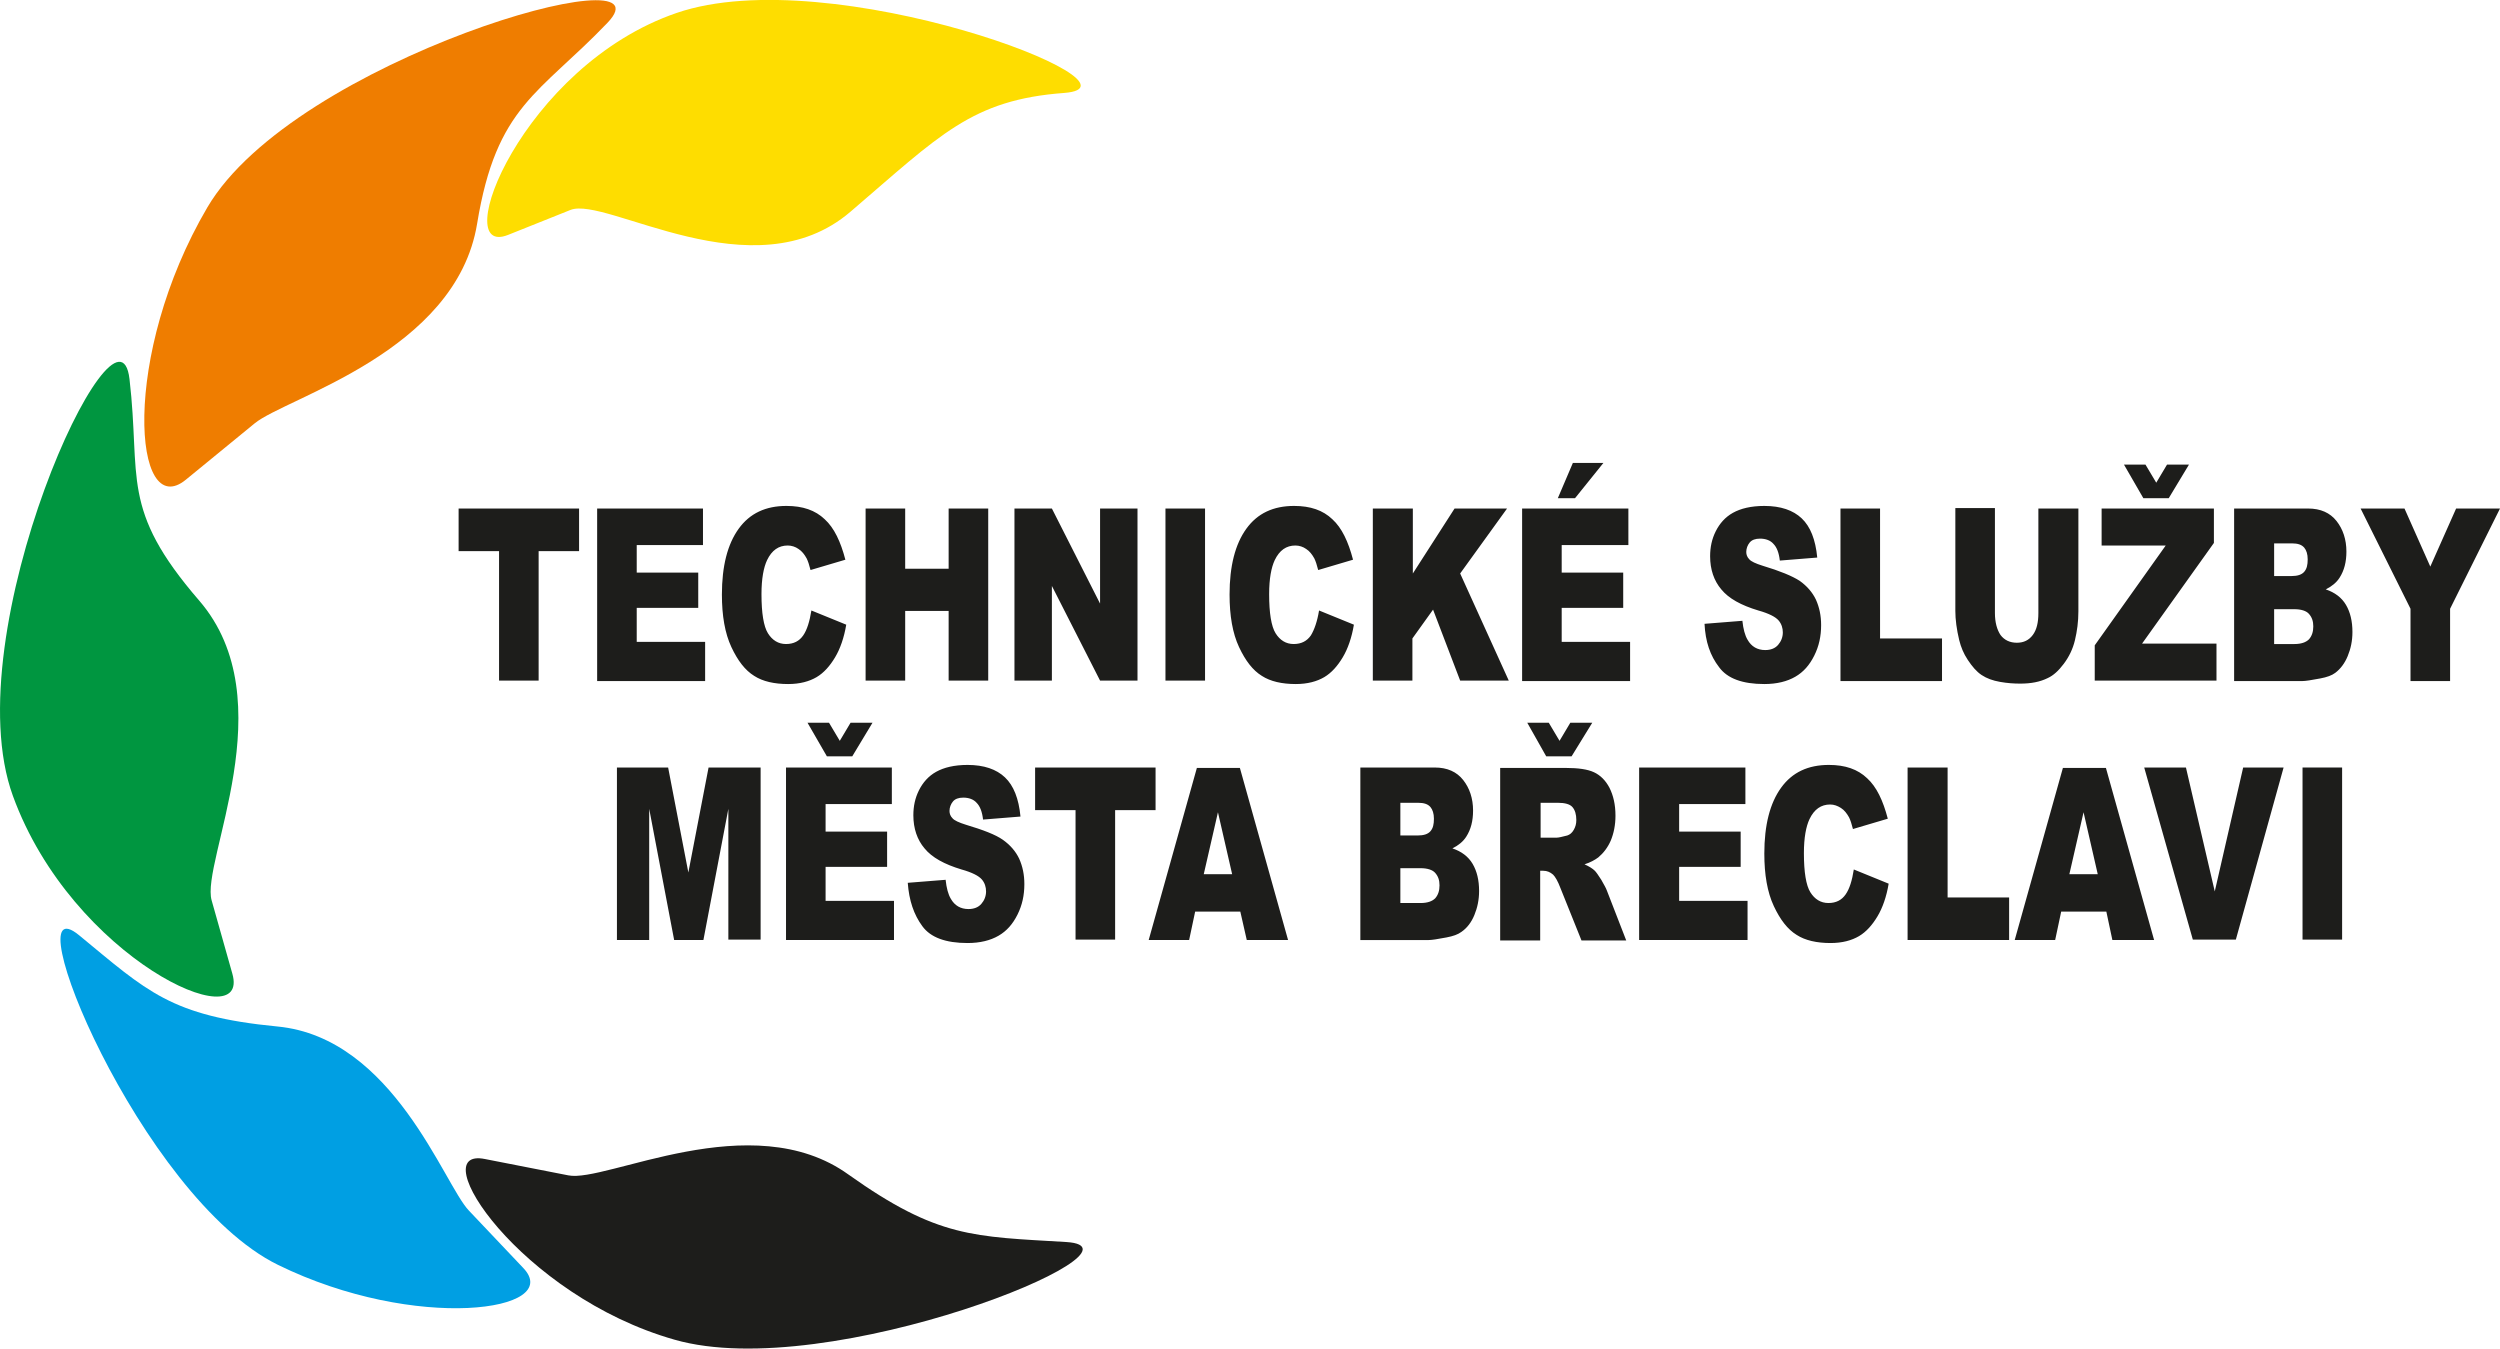 <?xml version="1.0" encoding="utf-8"?>
<!-- Generator: Adobe Illustrator 26.4.1, SVG Export Plug-In . SVG Version: 6.00 Build 0)  -->
<svg version="1.1" id="Vrstva_1" xmlns="http://www.w3.org/2000/svg" xmlns:xlink="http://www.w3.org/1999/xlink" x="0px" y="0px"
	 viewBox="0 0 581.1 313.5" style="enable-background:new 0 0 581.1 313.5;" xml:space="preserve">
<style type="text/css">
	.st0{fill-rule:evenodd;clip-rule:evenodd;fill:#1D1D1B;}
	.st1{fill-rule:evenodd;clip-rule:evenodd;fill:#FEDD00;}
	.st2{fill-rule:evenodd;clip-rule:evenodd;fill:#EF7D00;}
	.st3{fill-rule:evenodd;clip-rule:evenodd;fill:#009640;}
	.st4{fill-rule:evenodd;clip-rule:evenodd;fill:#009FE3;}
</style>
<g>
	<g>
		<path class="st0" d="M106.6,118.2h28v9.9h-9.4v30.1H116v-30.1h-9.4V118.2z M138.7,118.2h24.7v8.5H148v6.4h14.3v8.2H148v7.9h15.9
			v9.1h-25.1V118.2z M188.6,141.9l8.1,3.3c-0.5,3-1.4,5.6-2.6,7.6c-1.2,2-2.6,3.6-4.3,4.6c-1.7,1-3.9,1.6-6.6,1.6
			c-3.2,0-5.9-0.6-7.9-1.9c-2.1-1.3-3.8-3.5-5.3-6.7c-1.5-3.2-2.2-7.3-2.2-12.2c0-6.6,1.3-11.7,3.9-15.3c2.6-3.6,6.3-5.3,11.1-5.3
			c3.8,0,6.7,1,8.9,3.1c2.2,2,3.7,5.2,4.8,9.4l-8.1,2.4c-0.3-1.2-0.6-2.1-0.9-2.7c-0.5-0.9-1.1-1.7-1.9-2.2
			c-0.7-0.5-1.6-0.8-2.5-0.8c-2.1,0-3.7,1.1-4.8,3.4c-0.8,1.7-1.3,4.3-1.3,7.9c0,4.4,0.5,7.5,1.5,9.1c1,1.6,2.4,2.5,4.2,2.5
			c1.8,0,3.1-0.7,4-2C187.6,146.4,188.2,144.4,188.6,141.9 M201.2,118.2h9.2v14h10.1v-14h9.2v40h-9.2v-16.2h-10.1v16.2h-9.2V118.2z
			 M235.9,118.2h8.6l11.2,22.1v-22.1h8.7v40h-8.7l-11.2-22v22h-8.7V118.2z M270.9,118.2h9.2v40h-9.2V118.2z M306.6,141.9l8.1,3.3
			c-0.5,3-1.4,5.6-2.6,7.6c-1.2,2-2.6,3.6-4.3,4.6c-1.7,1-3.9,1.6-6.6,1.6c-3.2,0-5.9-0.6-7.9-1.9c-2.1-1.3-3.8-3.5-5.3-6.7
			c-1.5-3.2-2.2-7.3-2.2-12.2c0-6.6,1.3-11.7,3.9-15.3c2.6-3.6,6.3-5.3,11.1-5.3c3.8,0,6.7,1,8.9,3.1c2.2,2,3.7,5.2,4.8,9.4
			l-8.1,2.4c-0.3-1.2-0.6-2.1-0.9-2.7c-0.5-0.9-1.1-1.7-1.9-2.2c-0.7-0.5-1.6-0.8-2.5-0.8c-2.1,0-3.7,1.1-4.8,3.4
			c-0.8,1.7-1.3,4.3-1.3,7.9c0,4.4,0.5,7.5,1.5,9.1c1,1.6,2.4,2.5,4.2,2.5c1.8,0,3.1-0.7,4-2C305.5,146.4,306.2,144.4,306.6,141.9
			 M319.2,118.2h9.2v15.1l9.7-15.1h12.2l-10.9,15.1l11.3,24.9h-11.3l-6.3-16.5l-4.8,6.7v9.8h-9.2V118.2z M353.8,118.2h24.7v8.5H363
			v6.4h14.3v8.2H363v7.9h15.9v9.1h-25.1V118.2z M365.6,107.6h7.1l-6.6,8.2h-4L365.6,107.6z M396.2,145l8.8-0.7
			c0.2,1.9,0.6,3.4,1.2,4.4c0.9,1.6,2.3,2.4,4.1,2.4c1.3,0,2.3-0.4,3-1.2c0.7-0.8,1.1-1.8,1.1-2.9c0-1-0.3-2-1-2.8
			c-0.7-0.8-2.2-1.6-4.7-2.3c-4-1.2-6.9-2.8-8.6-4.9c-1.7-2-2.6-4.6-2.6-7.7c0-2.1,0.4-4,1.3-5.8c0.9-1.8,2.2-3.3,4-4.3
			c1.8-1,4.2-1.6,7.3-1.6c3.8,0,6.7,1,8.7,2.9c2,1.9,3.2,4.9,3.6,9.1l-8.7,0.7c-0.2-1.8-0.7-3.1-1.5-3.9c-0.7-0.8-1.8-1.2-3.1-1.2
			c-1.1,0-1.9,0.3-2.4,0.9c-0.5,0.6-0.8,1.4-0.8,2.2c0,0.6,0.2,1.2,0.7,1.7c0.4,0.5,1.5,1,3.1,1.5c4,1.2,6.9,2.4,8.6,3.5
			c1.7,1.2,3,2.7,3.8,4.4c0.8,1.8,1.2,3.7,1.2,5.9c0,2.6-0.5,4.9-1.6,7.1c-1.1,2.2-2.5,3.8-4.4,4.9c-1.9,1.1-4.3,1.7-7.2,1.7
			c-5.1,0-8.6-1.3-10.5-3.9C397.5,152.4,396.4,149.1,396.2,145 M427.8,118.2h9.2v30.2h14.4v9.9h-23.6V118.2z M473.9,118.2h9.2v23.9
			c0,2.4-0.3,4.6-0.8,6.7c-0.5,2.1-1.4,3.9-2.6,5.5c-1.2,1.6-2.4,2.7-3.7,3.3c-1.8,0.9-3.9,1.3-6.4,1.3c-1.5,0-3-0.1-4.7-0.4
			c-1.7-0.3-3.1-0.8-4.3-1.6c-1.2-0.8-2.2-2-3.2-3.5c-1-1.5-1.6-3-2-4.6c-0.6-2.5-0.9-4.8-0.9-6.8v-23.9h9.2v24.4
			c0,2.2,0.5,3.9,1.3,5.1c0.9,1.2,2.2,1.8,3.8,1.8c1.6,0,2.8-0.6,3.7-1.8c0.9-1.2,1.3-2.9,1.3-5.1V118.2z M488.5,118.2h26.1v8
			l-16.7,23.4h17.3v8.6h-28.3V150l16.5-23.2h-14.9V118.2z M504.1,115.8h-5.9l-4.5-7.8h5l2.5,4.2l2.5-4.2h5.1L504.1,115.8z
			 M519.3,118.2h17.2c2.9,0,5.1,1,6.6,2.9c1.5,1.9,2.3,4.3,2.3,7.1c0,2.4-0.5,4.4-1.6,6.1c-0.7,1.1-1.8,2-3.2,2.7
			c2.1,0.7,3.7,1.9,4.7,3.6c1,1.7,1.5,3.8,1.5,6.3c0,2.1-0.4,3.9-1.1,5.6c-0.7,1.7-1.7,3-2.9,3.9c-0.8,0.6-1.9,1-3.5,1.3
			c-2.1,0.4-3.4,0.6-4.1,0.6h-15.9V118.2z M528.6,133.9h4c1.4,0,2.4-0.3,3-1c0.6-0.7,0.8-1.6,0.8-2.9c0-1.2-0.3-2.1-0.8-2.7
			c-0.6-0.7-1.5-1-2.9-1h-4.1V133.9z M528.6,149.7h4.7c1.6,0,2.7-0.4,3.4-1.1c0.7-0.8,1-1.8,1-3c0-1.2-0.3-2.1-1-2.9
			c-0.6-0.7-1.8-1.1-3.4-1.1h-4.7V149.7z M548.7,118.2h10.2l6,13.5l6-13.5h10.2l-11.6,23.3v16.8h-9.2v-16.8L548.7,118.2z"/>
		<rect x="535.2" y="178.4" class="st0" width="9.2" height="40"/>
		<path class="st0" d="M143.2,178.4h12.1l4.7,24.4l4.7-24.4h12.1v40h-7.5V188l-5.8,30.5h-6.8l-5.8-30.5v30.5h-7.5V178.4z
			 M182.6,178.4h24.7v8.5h-15.4v6.4h14.3v8.2h-14.3v7.9h15.9v9.1h-25.1V178.4z M198.1,175.8h-5.9l-4.5-7.8h5l2.5,4.2l2.5-4.2h5.1
			L198.1,175.8z M211,205.2l8.8-0.7c0.2,1.9,0.6,3.4,1.2,4.4c0.9,1.6,2.3,2.4,4.1,2.4c1.3,0,2.3-0.4,3-1.2c0.7-0.8,1.1-1.8,1.1-2.9
			c0-1-0.3-2-1-2.8c-0.7-0.8-2.2-1.6-4.7-2.3c-4-1.2-6.9-2.8-8.6-4.9c-1.7-2-2.6-4.6-2.6-7.7c0-2.1,0.4-4,1.3-5.8
			c0.9-1.8,2.2-3.3,4-4.3c1.8-1,4.2-1.6,7.3-1.6c3.8,0,6.7,1,8.7,2.9c2,1.9,3.2,4.9,3.6,9.1l-8.7,0.7c-0.2-1.8-0.7-3.1-1.5-3.9
			c-0.7-0.8-1.8-1.2-3.1-1.2c-1.1,0-1.9,0.3-2.4,0.9c-0.5,0.6-0.8,1.4-0.8,2.2c0,0.6,0.2,1.2,0.7,1.7c0.4,0.5,1.5,1,3.1,1.5
			c4,1.2,6.9,2.3,8.6,3.5c1.7,1.2,3,2.7,3.8,4.4c0.8,1.8,1.2,3.7,1.2,5.9c0,2.6-0.5,4.9-1.6,7.1c-1.1,2.2-2.5,3.8-4.4,4.9
			c-1.9,1.1-4.3,1.7-7.2,1.7c-5.1,0-8.6-1.3-10.5-3.9C212.4,212.6,211.3,209.3,211,205.2 M240.6,178.4h28v9.9h-9.4v30.1H250v-30.1
			h-9.4V178.4z M288.3,211.9l1.5,6.6h9.6l-11.2-40h-10l-11.2,40h9.4l1.4-6.6H288.3z M286.4,203.2h-6.6l3.3-14.4L286.4,203.2z
			 M316.3,178.4h17.2c2.9,0,5.1,1,6.6,2.9c1.5,1.9,2.3,4.3,2.3,7.1c0,2.4-0.5,4.4-1.6,6.1c-0.7,1.1-1.8,2-3.2,2.7
			c2.1,0.7,3.7,1.9,4.7,3.6c1,1.7,1.5,3.8,1.5,6.3c0,2.1-0.4,3.9-1.1,5.6c-0.7,1.7-1.7,3-3,3.9c-0.8,0.6-1.9,1-3.5,1.3
			c-2.1,0.4-3.4,0.6-4.1,0.6h-15.9V178.4z M325.5,194.2h4c1.4,0,2.4-0.3,3-1c0.6-0.7,0.8-1.6,0.8-2.9c0-1.2-0.3-2.1-0.8-2.7
			c-0.6-0.7-1.5-1-2.9-1h-4.1V194.2z M325.5,209.9h4.7c1.6,0,2.7-0.4,3.4-1.1c0.7-0.8,1-1.8,1-3c0-1.2-0.3-2.1-1-2.9
			c-0.6-0.7-1.8-1.1-3.4-1.1h-4.7V209.9z M348.7,218.5v-40h15.3c2.8,0,5,0.3,6.5,1c1.5,0.7,2.7,1.9,3.6,3.6c0.9,1.8,1.4,3.9,1.4,6.5
			c0,2.2-0.4,4.1-1.1,5.8c-0.7,1.6-1.7,2.9-2.9,3.9c-0.8,0.6-1.9,1.2-3.2,1.6c1.1,0.5,1.9,1,2.4,1.5c0.3,0.3,0.8,1,1.5,2.1
			c0.6,1.1,1.1,1.9,1.3,2.5l4.5,11.6h-10.4l-4.9-12.2c-0.6-1.6-1.2-2.6-1.7-3.1c-0.7-0.6-1.4-0.9-2.3-0.9H358v16.2H348.7z
			 M358,194.7h3.9c0.4,0,1.2-0.2,2.4-0.5c0.6-0.2,1.1-0.6,1.5-1.3c0.4-0.7,0.6-1.4,0.6-2.3c0-1.3-0.3-2.3-0.9-3
			c-0.6-0.7-1.8-1-3.4-1h-4V194.7z M365.3,175.8h-5.9L355,168h5l2.5,4.2l2.5-4.2h5.1L365.3,175.8z M381,178.4h24.7v8.5h-15.4v6.4
			h14.3v8.2h-14.3v7.9h15.9v9.1H381V178.4z M430.9,202.1l8.1,3.3c-0.5,3-1.4,5.6-2.6,7.6c-1.2,2-2.6,3.6-4.3,4.6
			c-1.7,1-3.9,1.6-6.6,1.6c-3.2,0-5.9-0.6-7.9-1.9c-2.1-1.3-3.8-3.5-5.3-6.7c-1.5-3.2-2.2-7.3-2.2-12.2c0-6.6,1.3-11.7,3.9-15.3
			c2.6-3.6,6.3-5.3,11.1-5.3c3.8,0,6.7,1,8.9,3.1c2.2,2,3.7,5.2,4.8,9.4l-8.1,2.4c-0.3-1.2-0.6-2.1-0.9-2.7
			c-0.5-0.9-1.1-1.7-1.9-2.2c-0.8-0.5-1.6-0.8-2.5-0.8c-2.1,0-3.7,1.1-4.8,3.4c-0.8,1.7-1.3,4.3-1.3,7.9c0,4.4,0.5,7.5,1.5,9.1
			c1,1.6,2.4,2.5,4.2,2.5c1.8,0,3.1-0.7,4-2C429.9,206.6,430.5,204.7,430.9,202.1 M443.5,178.4h9.2v30.2H467v9.9h-23.6V178.4z
			 M489.6,211.9h-10.5l-1.4,6.6h-9.4l11.2-40h10l11.2,40H491L489.6,211.9z M487.6,203.2l-3.3-14.4l-3.3,14.4H487.6z M498.4,178.4
			l11.3,40h10l11.1-40h-9.4l-6.6,28.8l-6.7-28.8H498.4z"/>
	</g>
	<g>
		<path class="st1" d="M197.7,49.2c20.8-17.8,28.1-26,49.7-27.6C269,19.9,193.2-9.3,157.3,3c-35.9,12.3-53.2,57.2-39.2,51.6
			l14.5-5.8C140.9,45.5,175.2,68.5,197.7,49.2"/>
		<path class="st2" d="M110.9,52c4.5-27.5,14.4-30.1,30.3-46.7c15.9-16.6-72.8,8.5-93,42.9c-20.2,34.4-17.2,73.3-5,63.3l16-13.1
			C66.5,92.4,106,81.9,110.9,52"/>
		<path class="st3" d="M46.3,139.6c-18.5-21.4-13.5-28.4-16.2-51.5c-2.7-23-40.9,59-27.1,96.9c13.8,37.9,55.4,56.6,51,41.3l-4.8-17
			C46.6,200.4,66.4,162.9,46.3,139.6"/>
		<path class="st4" d="M64.5,238.6c-24.9-2.4-30.3-8.2-46.1-21.2c-15.8-13,14.2,60.9,46.2,76.6c32,15.7,66.7,10.8,57,0.7L109,281.4
			C103.2,275.4,91.5,241.2,64.5,238.6"/>
		<path class="st0" d="M197.2,273c20.8,14.8,29.1,14.4,50.7,15.7c21.6,1.4-55.2,33-91.1,22.7c-35.9-10.2-58.6-44.9-44.1-42l19.4,3.8
			C140.7,275,174.7,256.8,197.2,273"/>
	</g>
</g>
</svg>

